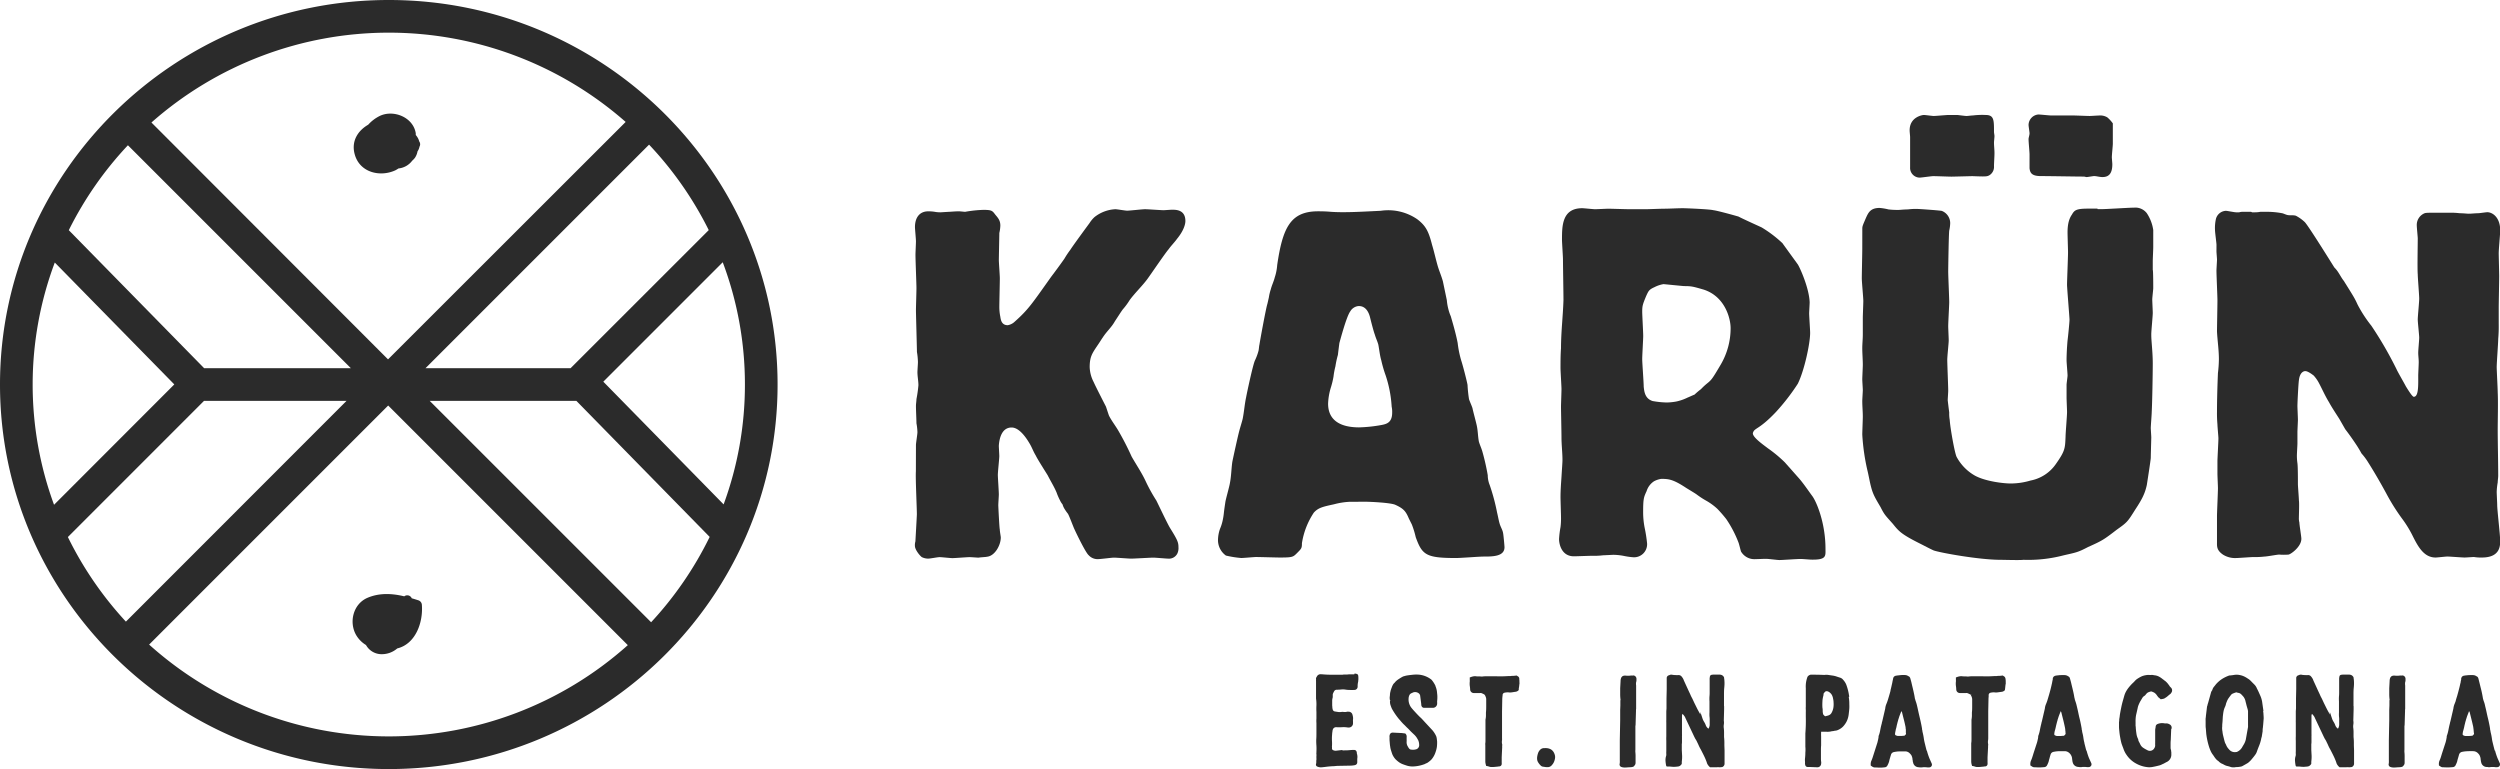 <svg xmlns="http://www.w3.org/2000/svg" viewBox="0 0 841.94 259"><defs><style>.cls-1{fill:#2b2b2b;}</style></defs><g id="Capa_2" data-name="Capa 2"><g id="Capa_1-2" data-name="Capa 1"><path class="cls-1" d="M523.06,253.07a2.4,2.4,0,0,0-1-.82,3.54,3.54,0,0,0-1.27-.3,2.8,2.8,0,0,0-.49,0H520a1.81,1.81,0,0,0-1.33.57,3,3,0,0,0-.7,1.15,7.22,7.22,0,0,0-.29,1.22,3.75,3.75,0,0,0,0,.95,2.34,2.34,0,0,0,.34.91,5.34,5.34,0,0,0,.79,1,1.38,1.38,0,0,0,.92.46h0l1,.15h.46a1.83,1.83,0,0,0,1.5-.75,3.78,3.78,0,0,0,.65-1,5.31,5.31,0,0,0,.33-1.08,2.75,2.75,0,0,0-.07-1.37,3.77,3.77,0,0,0-.58-1.17"/><path class="cls-1" d="M610.24,166.93c-1.32-1.8-3-4.29-4.47-5.94l-4.68-5.28a44.24,44.24,0,0,0-5.74-4.76c-1.49-1.16-5.38-3.83-5-5.19.56-1.78,2-.92,7.8-7.07a71.12,71.12,0,0,0,7.31-9.46c2.15-4.31,4.15-13.45,4.15-17.11,0-1-.33-5.63-.33-6.63,0-.51.17-3.16.17-3.66-.17-5-3.5-12.12-4-12.79-.34-.49-4.82-6.63-5.15-7.13a41.12,41.12,0,0,0-7-5.31c-.33-.17-6.63-3-7.8-3.66-1.66-.49-7.13-2-8.47-2.15-1.16-.33-9.13-.67-10.29-.67-1.82,0-4.64.17-6.47.17-1,0-5.15.17-6,.17h-5.49c-1.15,0-6.14-.17-7.13-.17-.67,0-3.82.17-4.48.17s-3.66-.34-4.32-.34c-6.81,0-6.81,6-6.81,10.62,0,1,.33,5.64.33,6.65,0,2.16.17,11.62.17,13.61-.17,5.49-.83,10.79-.83,16.28-.17,2.15-.17,4.64-.17,6.63,0,1.16.33,6.14.33,7.14s-.16,5-.16,5.82c0,1.82.16,8.63.16,10.45,0,2.49.33,5.15.33,7.64,0,.83-.16,2.82-.33,5.65-.16,2.32-.33,4.64-.33,6.8,0,1.17.17,5.82.17,6.81a22.86,22.86,0,0,1-.17,3.32,32,32,0,0,0-.49,4c0,1.65.82,5.81,5,5.81.83,0,5.15-.17,6-.17a25.32,25.32,0,0,0,3.83-.17c.32,0,3.32-.16,3.48-.16a20.07,20.07,0,0,1,3.32.33,24.72,24.72,0,0,0,3.48.5A4.4,4.4,0,0,0,554.7,183a49.2,49.2,0,0,0-.83-5.31,27.7,27.7,0,0,1-.5-5c0-4.65.17-5.14,1.17-7.3A6.17,6.17,0,0,1,557,162.1a7.36,7.36,0,0,1,2.49-.83c2.49,0,4,.17,8.3,3,.5.33,3.1,1.86,3.67,2.3a28,28,0,0,0,3.2,2.08,20,20,0,0,1,3.7,2.71,43.37,43.37,0,0,1,3,3.45,38.33,38.33,0,0,1,4.19,8.08c.31,1,.47,1.83.78,2.84a5.22,5.22,0,0,0,4.94,2.57c1.16,0,2.49-.11,3.65-.09.66,0,3.65.39,4.32.4,1,0,6.14-.38,7.31-.36.49,0,3,.22,3.48.22,5.15.1,4.76-1.23,4.75-3.64C614.79,176.06,611.7,168.78,610.24,166.93ZM575,129.06a21.82,21.82,0,0,0-2.16,2,24.3,24.3,0,0,0-2.16,1.83c-.83.33-1.49.66-2.33,1a16.31,16.31,0,0,1-3.81,1.33,19.83,19.83,0,0,1-3.16.33,29.73,29.73,0,0,1-4.82-.49c-2.65-.83-2.82-3.32-3-4.82,0-1.48-.5-8-.5-9.29s.33-6.65.33-7.81c0-1.33-.33-7-.33-8.14,0-2,.16-2.48,1.33-5.31.83-1.82,1-2.16,2.83-3a10.37,10.37,0,0,1,3-1c.18,0,6.65.66,7,.66,2.49,0,3,.17,6.47,1.16,7.31,2.33,9.14,9.8,9.14,13a24.22,24.22,0,0,1-3.33,12.28C576.78,127.4,576.45,127.9,575,129.06Z"/><path class="cls-1" d="M308.47,149.88c0-.67.5-3.65.5-4.32a19.13,19.13,0,0,0-.33-3c0-1.16-.17-4.32-.17-5.8,0-.84.17-1.67.17-2.34a45.84,45.84,0,0,0,.66-4.64c0-1.5-.33-3-.33-4.48,0-.5.17-2.82.17-3.33a24.12,24.12,0,0,0-.34-3.48c0-1.33-.33-12.62-.33-14.11,0-1,.17-6.14.17-7.3,0-1.5-.33-9.47-.33-11.3,0-.66.16-3.82.16-4.48,0-.83-.33-4.15-.33-4.82,0-3.15,1.5-5.31,4.48-5.31a13.31,13.31,0,0,1,2.16.16,10.16,10.16,0,0,0,2,.17l2.81-.17c.5,0,2-.16,3.32-.16.67,0,1.66.16,2.16.16a41.06,41.06,0,0,1,6.15-.65c2.82,0,3,.32,4,1.65,1,1.17,1.67,2,1.67,3.65a12.33,12.33,0,0,1-.34,2.49c0,.84-.16,8.14-.16,9.14,0,.83.33,5.14.33,6.14,0,1.33-.17,8.14-.17,9.63a16.6,16.6,0,0,0,.34,3.32c.16,1.16.5,2.82,2.48,2.82a4.45,4.45,0,0,0,2.33-1.16c4.65-4.15,5.81-6,12.28-15.11,1.51-2,3-4,4.49-6.14a30.4,30.4,0,0,1,2-3c.83-1.33,5.47-7.64,6.47-9a10.27,10.27,0,0,1,1.66-2,12.3,12.3,0,0,1,7-2.65c.66,0,3.32.49,4,.49.84,0,5.15-.49,6-.49,1,0,5.31.33,6.31.33.34,0,2.33-.16,2.82-.16,1.33,0,4.48,0,4.48,3.81,0,1-.49,3.16-2.82,6-.82,1.16-2,2.32-2.82,3.49-1.16,1.32-6,8.46-7.13,10-1.83,2.48-4.16,4.64-6,7.14a22.91,22.91,0,0,1-2.33,3.15c-.83,1.16-1,1.49-2.66,4-1,1.83-2.48,3.16-3.65,4.82-.83,1.16-1.5,2.32-2.32,3.48-1.66,2.5-2.5,3.66-2.5,7.14a11.67,11.67,0,0,0,1.34,5c.49,1.16,3.48,7,4.15,8.3.33,1,.65,2,1,3,.83,1.66,2,3.16,3,4.81a95.1,95.1,0,0,1,4.64,9c1.5,2.65,3.32,5.31,4.65,8.13a55.11,55.11,0,0,0,3.66,6.65c.67,1.32,3.82,8,4.64,9.29,2.49,4,2.82,4.81,2.82,6.47a4.27,4.27,0,0,1-.33,2,3.13,3.13,0,0,1-3.16,1.82c-.66,0-4.14-.33-5-.33-1,0-6.31.33-7.48.33-.82,0-4.81-.33-5.81-.33-.65,0-4.48.5-5.31.5a4,4,0,0,1-3.16-1.33c-1-.82-4.14-7.31-4.81-8.8-.33-.66-1.67-4.31-2.16-5.14a15.89,15.89,0,0,1-1.16-1.66,5.78,5.78,0,0,1-.66-1.5,6.16,6.16,0,0,1-.84-1.32,21,21,0,0,1-1.16-2.66c-.83-2-2-3.82-3-5.81-.5-.83-3.48-5.48-4-6.64-.83-1.33-1.32-2.83-2.15-4.16-1.66-2.82-3.81-5.31-6-5.31-3.31,0-4.15,3.66-4.31,6.15,0,.49.16,3,.16,3.49,0,.82-.49,5.31-.49,6.3s.33,5.48.33,6.64c0,.51-.18,3-.18,3.66,0,.16.34,7.46.51,8.12,0,.67.33,2.33.33,2.67,0,2.64-2,6.14-4.49,6.47-.66.16-2,.16-3,.33-.34,0-2.49-.17-3-.17-.84,0-5,.33-5.81.33-.67,0-3.65-.33-4.32-.33s-3.16.5-3.82.5a5,5,0,0,1-2.15-.5c-.67-.49-2.33-2.48-2.33-3.81a4.5,4.5,0,0,1,.17-1.5c0-.16.49-8.62.49-9.13,0-2.16-.49-12.12-.33-14.44Z"/><path class="cls-1" d="M454.42,169a24.76,24.76,0,0,0-5.15.83c-3.82.83-5.31,1.16-6.81,2.82a25.67,25.67,0,0,0-4,10.29c0,1.68-.16,1.83-1.66,3.33-1.32,1.32-1.48,1.49-5.8,1.49-1.17,0-6.65-.17-8-.17-.67,0-4.16.33-5,.33a34,34,0,0,1-5.14-.82,6.42,6.42,0,0,1-2.67-5,11.82,11.82,0,0,1,.68-4,15.1,15.1,0,0,0,.82-2.49,22.61,22.61,0,0,0,.51-3.16c.16-1.32.32-2.31.49-3.48.17-1,1.33-5.14,1.49-6.14.5-2.49.5-5,.84-7.3.33-1.66,1.82-8.47,2.31-10.3.34-1.33.84-2.82,1.17-4.15.5-2.49.66-5,1.17-7.3.16-1,2.31-11.14,3-12.46a18.31,18.31,0,0,0,1.16-3.15c.16-.67.16-1.5.33-2.16.16-1.17,2.16-12.12,2.65-13.62.17-.66.34-1.49.5-2.15a17.07,17.07,0,0,1,.67-2.83c.33-1.32,1-2.65,1.33-4a17.16,17.16,0,0,0,.82-4.15c1.84-12.62,4.48-18.1,13.79-18.1.66,0,2.32,0,4.14.16,4.49.34,10.13,0,16.94-.33a17.25,17.25,0,0,1,12.28,2.83c2.83,2.15,3.83,4,5,8.63.66,2.16,1.16,4.48,1.82,6.81.5,1.82,1.33,3.65,1.83,5.48l1.32,6.31a18.33,18.33,0,0,0,.51,3,14.51,14.51,0,0,0,.84,2.48c.32,1.17,1.65,5.48,2.31,9a35,35,0,0,0,1.17,5.8c.66,2,2,7.31,2.15,8.3a44.12,44.12,0,0,0,.5,4.81c.34,1,.83,2,1.16,3,.18,1,1.33,5.14,1.5,6.14.34,1.66.34,3.49.66,5.14.34,1.17.83,2.16,1.17,3.33a77.29,77.29,0,0,1,1.82,8,8.85,8.85,0,0,0,.66,3.31,67.91,67.91,0,0,1,2.49,9.3c.33,1.34.5,2.49.84,3.66s1,2.16,1.16,3.15c.16.67.49,4.49.49,4.81,0,3.16-4,3.16-7.13,3.16-1.33,0-7.65.49-9.13.49-10.14,0-11.46-1-13.63-7a30.16,30.16,0,0,0-1.32-4.31c-.34-.68-.67-1.33-1-2-1-2.33-1.66-3.32-4.65-4.65-1.67-.68-8.3-1-10.14-1ZM449.1,126.8a28,28,0,0,1-.83,3.49,21,21,0,0,0-1,5.64c0,5.65,4.15,8,10.46,8a49,49,0,0,0,7.63-.82c1.67-.33,3.49-.84,3.49-4.15a7.92,7.92,0,0,0-.17-2,40.73,40.73,0,0,0-2-10.46,41.74,41.74,0,0,1-1.5-5.15c-.5-1.67-.67-3.64-1-5.31-.33-1.17-.83-2.16-1.16-3.32-.5-1.33-1.33-4.66-1.66-6-1-3.65-3.16-3.65-3.82-3.65a3.61,3.61,0,0,0-2.82,1.82c-1.33,1.83-3.49,10.13-3.65,10.64-.17,1.32-.34,2.65-.5,4a30.84,30.84,0,0,0-.83,3.83A25.11,25.11,0,0,0,449.1,126.8Z"/><path class="cls-1" d="M746.46,82.47c0-.66-.5-4.15-.5-5a13.63,13.63,0,0,1,.33-3.81A3.63,3.63,0,0,1,749.62,71c.49,0,2.81.5,3.49.5h1a4.44,4.44,0,0,1,1.48-.17h2.51l.34.17h1a9.56,9.56,0,0,0,1.82-.17h2.16a28,28,0,0,1,5.31.51c.49.16.83.33,1.33.49,1,.34,2.17,0,3.16.34a13.25,13.25,0,0,1,3,2.15c1.49,1.66,9.12,14,9.95,15.28a9.88,9.88,0,0,1,1.33,1.66c.66,1,1.16,2,1.83,2.82,3.32,5.31,3.66,5.81,4.65,8a43.82,43.82,0,0,0,4.65,7.14,126.79,126.79,0,0,1,8.46,14.61c.34.83,2.66,4.81,3.16,5.81.83,1.33,2.16,3.49,2.66,3.49,1.66,0,1.49-4,1.49-7.14,0-.67.17-3.83.17-4.49,0-1.15-.17-2.15-.17-3.14s.33-4.33.33-5.16-.49-5.14-.49-6.14.49-5.81.49-7-.49-7-.49-8.14c-.17-1.83,0-10.13,0-12.12,0-.5-.33-3.65-.33-4.49a4.24,4.24,0,0,1,2.65-4c.49-.17,1.16-.17,4.48-.17h4.32a23.33,23.33,0,0,1,3,.17c1.17,0,2.49.16,3,.16,1.15,0,2.15-.16,3.32-.16.32,0,2.49-.34,3-.34,1.67,0,4.33,1.66,4.33,6.14,0,1.17-.5,6.31-.5,7.64,0,1,.16,6.64.16,7.81,0,1.49-.16,9-.16,10.62v5.48a48.65,48.65,0,0,1-.17,5c0,1.34-.51,8-.51,9.46,0,1.17.34,7.15.34,8.47.17,3.49,0,9.13,0,12.78,0,4.16.17,11,.17,15.29,0,.82-.17,1.65-.17,2.31a22.31,22.31,0,0,0-.34,3.16c0,.67.17,3.82.17,4.49,0,1.65,1,10.12,1,12,0,1.66,0,5.64-6.15,5.64a13.94,13.94,0,0,1-2.66-.17c-.5,0-2.66.17-3.14.17-.85,0-5-.33-5.82-.33-.67,0-3.33.33-4,.33-3.82,0-5.81-3.49-7.63-7.14a38,38,0,0,0-3.67-6,68.38,68.38,0,0,1-5.3-8.46c-3.15-5.82-5.81-10-6-10.3a20.86,20.86,0,0,0-2.33-3.15,40.14,40.14,0,0,0-2.14-3.5c-1-1.49-2.17-3.15-3.33-4.64l-2-3.49c-1.16-1.82-2.5-3.82-3.49-5.64-1.33-2.16-2.33-4.5-3.49-6.65a12.19,12.19,0,0,0-1.66-2.32c-.66-.5-2-1.49-2.82-1.49-.16,0-1.82,0-2.16,3.15-.17,1.16-.49,7.31-.49,8.64,0,.66.16,3.81.16,4.64,0,.5-.16,3.48-.16,4.15v3.82c0,.5-.18,3.33-.18,4a18.09,18.09,0,0,0,.18,2.65c.16,1.16.16,5.31.16,7,0,.67.33,4.65.33,5.49.17.81,0,4.81,0,5.81a5.45,5.45,0,0,0,.17,1.65c0,.83.66,4.65.66,5.48,0,2.66-3.49,5.16-4.31,5.31a19.49,19.49,0,0,1-3.15,0c-.68,0-4.16.67-5,.67a26.6,26.6,0,0,1-3.65.16c-.83,0-5,.33-5.81.33a7.58,7.58,0,0,1-4.49-1.16c-2.16-1.49-2-2.81-2-4.15s0-7.29,0-8.79c0-1.34.32-8,.32-9.47,0-.66-.17-4-.17-4.82v-4.15c0-1,.33-6.64.33-7.79,0-.5-.33-4-.33-4.66a42.94,42.94,0,0,1-.15-4.31c0-4.32.15-8.8.32-13a41.08,41.08,0,0,0,.32-4.64c0-3.17-.49-6.32-.64-9.31,0-1.49.15-8.8.15-10.46,0-1.5-.33-8.47-.33-10.13,0-.5.18-3.15.18-3.65s-.18-2.32-.18-2.82Z"/><path class="cls-1" d="M627.18,77c0-.83.18-1.16,1.17-3.49.83-1.82,1.5-3.48,4.65-3.48a18.48,18.48,0,0,1,3,.5,25.41,25.41,0,0,0,3.49.16c.49,0,1.66-.16,3-.16a22.07,22.07,0,0,1,3-.17c.83,0,7.8.5,8.47.67a4.42,4.42,0,0,1,2.82,4.15,12.61,12.61,0,0,1-.33,2.49c-.17,1.49-.34,12.45-.34,13.77,0,1.5.34,8.81.34,10.3,0,1.16-.34,6.81-.34,8.13,0,.68.17,4,.17,4.82s-.49,5.32-.49,6.48c0,1.49.32,8.8.32,10.46,0,.49-.16,2.65-.16,3.15,0,.16.33,2.82.5,4.14a12.32,12.32,0,0,0,.17,2.5c.16,2.66,1.66,11.13,2.32,12.45a15.88,15.88,0,0,0,6.15,6.3c3.65,2,9.79,2.66,12.11,2.66a23.78,23.78,0,0,0,6.65-1,13.4,13.4,0,0,0,8.46-5.48c3.16-4.47,3.16-5.31,3.32-9.29,0-1.17.5-7,.5-8.3,0-.67-.16-4.16-.16-4.82v-4.32c0-.49.33-2.66.33-3.15,0-.83-.33-4.31-.33-5.15,0-2,.16-4.82.33-6.64.16-1.16.66-6.14.66-7s-.83-10.64-.83-11.78c0-1.51.33-9.14.33-11,0-.83-.16-5.48-.16-6.64,0-3.15.66-4.82,1.48-6,.84-1.5,1.5-2,5.49-2h3c.16,0,.16.17.16.17h1.5c1.5,0,9.13-.5,10.79-.5A4.84,4.84,0,0,1,723,71.81a13.75,13.75,0,0,1,2.16,5.65v5.81c0,.66-.16,4-.16,4.65v3c.16,0,.16,5.64.16,6.13s-.33,3.17-.33,3.83.17,3.82.17,4.49c0,1-.5,6.14-.5,7.13,0,.83,0,1.17.15,3.16.18,2.32.35,4.48.35,6.8,0,3.16-.17,13.12-.35,16.28,0,.83-.32,4.65-.32,5.47,0,.33.17,2.67.17,3.16,0,.16-.17,6-.17,6.81,0,.66-1.33,9.13-1.33,9.13-.67,3.15-1.83,5.15-4,8.46-2.5,4-2.65,4.16-6.15,6.64-4.32,3.33-4.82,3.66-9.63,5.81-3.49,1.83-4,1.83-8.31,2.82a47,47,0,0,1-13.45,1.49c-1.15.18-6.63,0-7.8,0-7,0-19.92-2.31-22.41-3.14-1.49-.67-3-1.5-4.64-2.32-6.32-3.16-7.14-4.16-9.14-6.65-2.49-2.81-2.82-3-4.15-5.65-1.66-2.82-2.49-4.14-3.15-6.64-.5-1.82-.83-4-1.34-6a72,72,0,0,1-1.66-11.79c0-.83.18-5.14.18-6,0-1.83-.18-3.48-.18-5.31,0-.51.18-3.16.18-3.66s-.18-3-.18-3.64.18-4.16.18-4.83c0-1.82-.18-3.81-.18-5.64,0-1.5.18-3,.18-4.65V107c0-.82.17-4.81.17-5.64,0-1.16-.51-6.31-.51-7.64s.16-8.46.16-10Z"/><path class="cls-1" d="M671.69,51.67c0,1.16-.16,3.15-.16,4.32a3.3,3.3,0,0,1-1.5,3c-.83.5-1.33.5-5.81.33-.17,0-6.48.17-7,.17-.83,0-5.14-.17-6.14-.17-.66,0-4,.5-4.65.5a3.28,3.28,0,0,1-3.15-3.49V46.19c0-.5-.16-1.66-.16-2.31,0-4.49,4.31-5.16,4.8-5.16s2.83.34,3.33.34c.66,0,4.31-.34,5-.34h2.83c.32,0,2.65.34,3.15.34.66,0,1.49-.17,2.15-.17a25.59,25.59,0,0,1,4.32-.17c2.83,0,2.83,1.67,2.83,5.65,0,.49.16,1,.16,1.49s-.16,1.66-.16,2.15c0,1.17.16,2.33.16,3.49Z"/><path class="cls-1" d="M686.47,38.56c.67,0,3.66.33,4.32.33h7.48c.83,0,4.65.17,5.47.17.51,0,2.83-.17,3.49-.17a4.48,4.48,0,0,1,2.49.66,11.31,11.31,0,0,1,1.83,2v6.8c0,.83-.33,3.65-.33,4.64,0,.33.16,2,.16,2.33,0,3.48-1.49,4.31-3.32,4.31-1,0-2-.33-2.82-.33-.33,0-2.16.33-2.49.33s-.66-.16-1-.16c-2.47,0-11.44-.17-14.43-.17s-3.65-1-3.82-2.66V52c0-.84-.33-4.15-.33-5.15,0-.49.33-1.32.33-2,0-.33-.33-2.32-.33-2.81A3.6,3.6,0,0,1,686.47,38.56Z"/><path class="cls-1" d="M130.94,0C58.74,0,0,58.09,0,129.5S58.74,259,130.94,259s130.93-58.09,130.93-129.5S203.13,0,130.94,0ZM250.87,129.5a116.6,116.6,0,0,1-7.17,40.37l-40.52-41.33L243.4,88.32A116.65,116.65,0,0,1,250.87,129.5Zm-12.19-52L192.16,124H143.3l75.29-75.29A119,119,0,0,1,238.68,77.48Zm-28-36.41-80,79.94L51,41.26a120.78,120.78,0,0,1,159.71-.19ZM43.08,48.92,118.16,124H68.75L23.17,77.52A119,119,0,0,1,43.08,48.92ZM18.44,88.4,58.7,129.46,18.2,170a117.26,117.26,0,0,1,.24-81.56Zm4.42,92.46L68.71,135h48L42.4,209.35A119,119,0,0,1,22.86,180.86Zm27.36,36.22,80.51-80.51,80.7,80.7a120.8,120.8,0,0,1-161.21-.19Zm169.06-7.52L144.71,135h49.4L239,180.82A119.12,119.12,0,0,1,219.28,209.56Z"/><path class="cls-1" d="M119.47,52c1.69,6.13,8.57,7.74,13.73,5.33a11.81,11.81,0,0,0,1-.6,6.58,6.58,0,0,0,4.61-2.6,6.66,6.66,0,0,0,.94-1,5.68,5.68,0,0,0,.86-2.15,4,4,0,0,0,.66-1.57,1.64,1.64,0,0,0-.08-1.78,5.27,5.27,0,0,0-.38-1,6.48,6.48,0,0,0-.79-1.17c0-.19,0-.38,0-.57-.85-5.43-7.54-8.08-12.17-5.82A13,13,0,0,0,124,42C120.52,44,118.22,47.56,119.47,52Z"/><path class="cls-1" d="M142.08,203.76a1.71,1.71,0,0,0-1.21-1.6c-.72-.23-1.46-.46-2.2-.67l-.11-.21a1.64,1.64,0,0,0-2.41-.45c-4.12-1-8.38-1.2-12.35.48-4.89,2.08-6.37,8.28-3.82,12.63a9.56,9.56,0,0,0,3.28,3.29,6,6,0,0,0,5,3.08,7.93,7.93,0,0,0,5.52-1.93C140,216.86,142.52,209.58,142.08,203.76Z"/><path class="cls-1" d="M456.1,227.09l-.76,0c-.57,0-1.11,0-1.67.08l-.52,0a4.35,4.35,0,0,0-.5,0,2.84,2.84,0,0,0-.5.06h-1.39c-.23,0-.46,0-.71,0h0c-.58,0-1.14,0-1.66,0a32.3,32.3,0,0,1-3.3-.16h-.25a1.37,1.37,0,0,0-1.37.8.76.76,0,0,1-.13.2l-.05.09a.83.83,0,0,0-.08.54,3.08,3.08,0,0,1,0,.33,1.28,1.28,0,0,0,0,.41v2.68c0,.56,0,1.05,0,1.51s0,1.05,0,1.63a13.19,13.19,0,0,1,.13,2.28,21.11,21.11,0,0,0,0,2.25c0,.71,0,1.46,0,2.19a11,11,0,0,0,0,1.51c0,.5,0,1,0,1.48v2c0,.67,0,1.35-.06,2.06a19.63,19.63,0,0,0,.06,2.11,19.47,19.47,0,0,1,0,2,.62.62,0,0,1,0,.12,1.48,1.48,0,0,0,0,.26,1.54,1.54,0,0,0,0,.56,1.27,1.27,0,0,1,0,.46,8,8,0,0,0,0,.86,2.3,2.3,0,0,1-.05.74v.37c0,.09,0,.21,0,.3a2.37,2.37,0,0,1-.1.54.71.71,0,0,0,.43.81,3.22,3.22,0,0,0,1.12.26,6.76,6.76,0,0,0,.76-.05l.73-.08a29.51,29.51,0,0,1,3.23-.27,11.16,11.16,0,0,1,1.34-.1l3.84-.07a7.53,7.53,0,0,0,1.18-.09,2.3,2.3,0,0,0,.56-.11.93.93,0,0,0,.71-.93,1.77,1.77,0,0,0,0-.35l0-.15c0-.4,0-.79.06-1.18a3.77,3.77,0,0,0-.2-1.31l0-.16a1.28,1.28,0,0,0-.28-.78,1.11,1.11,0,0,0-.82-.23h-.12c-.66,0-1.33.1-2,.13l-.62,0-1,.05v-.17l-2.22.26a2.06,2.06,0,0,1-.88-.17.63.63,0,0,1-.43-.61,3.83,3.83,0,0,0,0-.47.71.71,0,0,1,0-.3,14.26,14.26,0,0,0,0-1.72,15.14,15.14,0,0,1,0-1.66l.08-1.09a4.05,4.05,0,0,0,.08-.55,1.89,1.89,0,0,1,.09-.45,1.16,1.16,0,0,1,1.2-.91,15.25,15.25,0,0,0,2,0,8.37,8.37,0,0,1,1.89.11h.21a1.41,1.41,0,0,0,1.53-1.49v-.59a3.27,3.27,0,0,1,0-.59,3.11,3.11,0,0,0,0-.85,6.26,6.26,0,0,0-.18-.8,1.31,1.31,0,0,0-1.29-1,1.85,1.85,0,0,0-.52,0,2.4,2.4,0,0,1-.5.09h-.58a2.9,2.9,0,0,0-.93,0,4,4,0,0,1-1,0l-1.07-.17a.87.87,0,0,1-.78-.75,2.62,2.62,0,0,1-.11-.8,4.56,4.56,0,0,1-.05-.62v-1.48a3,3,0,0,1,.08-.69l.11-.48c0-.19,0-.36,0-.59a1.44,1.44,0,0,1,.12-.72,8.37,8.37,0,0,1,.41-.79,1,1,0,0,1,.83-.41,12.55,12.55,0,0,0,1.41-.07,6.39,6.39,0,0,1,1.31,0,9.65,9.65,0,0,0,1.69.15h0a12.71,12.71,0,0,0,1.38,0,1.12,1.12,0,0,0,1.23-1.19,6.15,6.15,0,0,1,.18-1.61l.07-.8c0-.13,0-.25,0-.37,0-.8-.07-1.17-.31-1.31a1.9,1.9,0,0,0-1-.23"/><path class="cls-1" d="M483.44,231a9.36,9.36,0,0,0-1.21-1.93,1.64,1.64,0,0,0-.41-.37,8,8,0,0,0-4.36-1.52,12.13,12.13,0,0,0-1.9.08q-.9.09-1.83.24a6.49,6.49,0,0,0-.7.18,2.71,2.71,0,0,0-.81.3c-.4.23-.8.47-1.15.71a6.27,6.27,0,0,0-1.13.91c-.1.13-.21.26-.31.37a2.8,2.8,0,0,0-.42.46,5.77,5.77,0,0,0-.52,1.14c-.15.36-.27.75-.39,1.12l0,.12a1.11,1.11,0,0,0-.09.36l-.05.16c0,.11,0,.21-.05.31v.1h0q0,.47-.09,1a3.9,3.9,0,0,0,.11,1.21l.38-.11-.39.22a3.6,3.6,0,0,0,.17,1.4,12.63,12.63,0,0,0,.48,1.24,23.94,23.94,0,0,0,2.22,3.29l.91,1.05c.31.35.63.71.95,1s.68.69,1,1a11.94,11.94,0,0,1,1,1c.25.27.52.53.81.8l.79.75a7.18,7.18,0,0,1,.6.73c.19.31.4.65.58,1a3.89,3.89,0,0,1,.31,1.48,1.44,1.44,0,0,1-1.19,1.59,3.51,3.51,0,0,1-1.42.07,1,1,0,0,1-.66-.25,3,3,0,0,1-.49-.71,2.73,2.73,0,0,1-.46-1.74,5.09,5.09,0,0,0,0-.71c0-.2,0-.42,0-.65a2.72,2.72,0,0,0,0-.58,1.32,1.32,0,0,0-.36-.69l-.09-.11-1.19-.15-2.73-.13a1.31,1.31,0,0,0-1,.2,1.4,1.4,0,0,0-.39.85,1,1,0,0,0,0,.41c0,.06,0,.14,0,.2a3.91,3.91,0,0,0,0,.45,2.6,2.6,0,0,0,0,.26c0,.06,0,.12,0,.15l.09,1.07a9.12,9.12,0,0,0,.13,1.08,6.55,6.55,0,0,0,.31,1.37c.13.41.26.83.42,1.27a6.12,6.12,0,0,0,1.05,1.63,9.46,9.46,0,0,0,1.06.92,5.64,5.64,0,0,0,1.28.72c.63.25,1.2.43,1.69.58a6.66,6.66,0,0,0,1.8.23,11.92,11.92,0,0,0,3.27-.55l.42-.14a1.46,1.46,0,0,0,.5-.22c.21-.08.41-.18.6-.26a2.68,2.68,0,0,0,.57-.38,6.41,6.41,0,0,0,.94-.81,7.15,7.15,0,0,0,1.39-2.53,8.77,8.77,0,0,0,.44-1.8,12.74,12.74,0,0,0,.06-1.78l-.09-.77a3.93,3.93,0,0,0-.2-.92,8.58,8.58,0,0,0-1.25-2l-4-4.31h-.06c-.5-.5-1-1-1.45-1.49s-1-1.07-1.47-1.64a4.55,4.55,0,0,1-1.08-3.31,3,3,0,0,1,.29-1.15,1.38,1.38,0,0,1,.78-.66.51.51,0,0,0,.26-.13,2,2,0,0,1,2.05.18,1.31,1.31,0,0,1,.54,1l.35,2.7a1.19,1.19,0,0,0,0,.28,1.79,1.79,0,0,0,.09.32.92.92,0,0,0,.93.62c.47,0,.93,0,1.37,0l1.34,0h.12A1.44,1.44,0,0,0,484,237v-.5a2.42,2.42,0,0,1,0-.45,11.12,11.12,0,0,0,.07-1.44c0-.43-.06-.87-.11-1.4a7,7,0,0,0-.56-2.21"/><path class="cls-1" d="M511.68,228.55a1.08,1.08,0,0,0-.37-.7l-.53-.34-.15,0c-.31.05-.62.08-.93.1s-.67,0-1,.07l-.63,0-1.16.06c-1.05.05-2.12.06-3.19,0l-3,0a12,12,0,0,0-1.55.1h-.36a2.82,2.82,0,0,1-.38-.05h-.76c-.25,0-.5,0-.79-.07h-.14a4.45,4.45,0,0,0-1.49.34l-.27.08v.29c0,.24,0,.44,0,.64a2.28,2.28,0,0,1,0,.48,6.46,6.46,0,0,0,0,1.39c.06.41.11.82.13,1.19a1.22,1.22,0,0,0,1.27,1.27h2.05a1.19,1.19,0,0,1,.72.12c.27.12.53.25.73.36l.08.08.06.08.11.14a5.17,5.17,0,0,1,.26.62,2.15,2.15,0,0,1,.13.6v2.27c0,.74,0,1.5-.09,2.27,0,.39,0,.78,0,1.21a7.28,7.28,0,0,1-.16,1.23v5c0,.49,0,1,0,1.41l0,.61c0,.28,0,.56-.05.87s0,.55,0,.84,0,.56,0,.81v1.39c0,.53,0,1,0,1.57s0,1.08,0,1.62a4.6,4.6,0,0,0,.24,1.25l.06.23.23,0a6.7,6.7,0,0,1,.74.19,2,2,0,0,0,.75.14c.47,0,1,0,1.41-.07a9.11,9.11,0,0,0,1.16-.13.86.86,0,0,0,.93-.77,5.15,5.15,0,0,0,0-.56,3.1,3.1,0,0,1,0-.42V255l.16-3.42a2.23,2.23,0,0,1,0-.47,1.17,1.17,0,0,0-.05-.63,3.38,3.38,0,0,1,0-1.2,4.93,4.93,0,0,0,0-.65v-2.35c0-.59,0-1.17,0-1.77,0-.39,0-.78,0-1.22s0-.82,0-1.23,0-.78,0-1.23,0-.89,0-1.28l.08-4.24a4.34,4.34,0,0,1,.06-.62c0-.14,0-.29.05-.44l0-.2a.82.82,0,0,1,.69-.77,5.53,5.53,0,0,1,1.16-.12,4,4,0,0,0,1.29,0l1.08-.17a1.67,1.67,0,0,0,1.12-.5l.1-.1,0-.26c0-.32.08-.62.12-.91s.07-.65.1-.89a1,1,0,0,0,0-.56,5.62,5.62,0,0,0,0-.58,3.62,3.62,0,0,0-.08-.63"/><path class="cls-1" d="M615.32,241.1h0a.62.62,0,0,0-.32.05.48.48,0,0,1-.45,0,4.24,4.24,0,0,1-.43-.42.6.6,0,0,1-.16-.33,4.39,4.39,0,0,1-.12-1.07,4.54,4.54,0,0,0-.09-1,15.36,15.36,0,0,1,0-2c0-.66.13-1.21.21-1.67a1.25,1.25,0,0,0,.08-.31,1.22,1.22,0,0,0,.08-.47.85.85,0,0,1,.15-.5c.18-.19.36-.38.55-.56l.1,0,.16-.05a1.56,1.56,0,0,1,.83.24,2.94,2.94,0,0,1,1,1,4.09,4.09,0,0,1,.45,1.41,5.35,5.35,0,0,1,.14,1.12,7.81,7.81,0,0,1-.06,1.77,5.12,5.12,0,0,1-.56,1.65,1.88,1.88,0,0,1-.61.73,2.6,2.6,0,0,1-.92.36m1.32,3.23h0v0h0Zm6.1-9.63c0-.23-.06-.47-.1-.69a17.26,17.26,0,0,0-.94-3.51,5.83,5.83,0,0,0-1-1.51,2.07,2.07,0,0,0-1-.71c-.45-.14-.9-.28-1.34-.44a8,8,0,0,0-1.45-.31l-1.22-.18a4.57,4.57,0,0,0-1.28,0h-.11c-1.35-.06-2.78-.08-4.22-.09h-.29a1.89,1.89,0,0,0-.72.32,1.2,1.2,0,0,0-.49.72,9.23,9.23,0,0,0-.46,3.5v6.28a5.85,5.85,0,0,0,0,.93,8.48,8.48,0,0,1,0,.86c0,.21,0,.42,0,.7s0,.56,0,.82a53.32,53.32,0,0,1-.15,5.7c0,.22,0,.43,0,.63v.65c0,.52,0,1,0,1.56s0,1.05,0,1.57a10.9,10.9,0,0,1,0,2c0,.71-.05,1.37-.12,2a5,5,0,0,0,0,.95,8.33,8.33,0,0,1,0,.88l.09.38a.81.81,0,0,0,.82.64l.35,0,.21,0,2.58.1a1.25,1.25,0,0,0,1.38-1.15,2.15,2.15,0,0,0,0-.8,7.22,7.22,0,0,1-.06-.88c0-.28,0-.59,0-.93,0-.6,0-1.2,0-1.83s0-1.14.06-1.73l0-.11c0-.31,0-.59,0-.87s0-.63,0-.94,0-.82,0-1.21a9.24,9.24,0,0,1,0-1.16,2.58,2.58,0,0,1,0-.35v0l.08,0h1l.57,0,.21,0a5.88,5.88,0,0,0,1.47-.11c.31-.11.65-.08,1-.17a2.67,2.67,0,0,1,.53-.09,2.32,2.32,0,0,0,.69-.18,5.25,5.25,0,0,0,1.83-1.2,7.31,7.31,0,0,0,1.25-1.8,7.23,7.23,0,0,0,.65-2.26c.08-.67.16-1.33.21-2s0-1.22,0-1.94a11.27,11.27,0,0,0-.1-1.36l-.09-.63"/><path class="cls-1" d="M641.51,247.78l-.13,0c-.36,0-.72.06-1.09.07s-.7,0-1.07,0h0a1.35,1.35,0,0,1-.61-.16.49.49,0,0,1-.4-.61,5.54,5.54,0,0,1,.19-1l0-.18c.08-.29.16-.57.24-.88s.13-.68.22-1l.25-1a1.84,1.84,0,0,0,.13-.45,1.57,1.57,0,0,1,.09-.31l.34-1.07.62-1.58c0-.06,0-.09,0-.1a.3.3,0,0,1,.1.07,1.4,1.4,0,0,1,.19.39c.17.71.35,1.41.52,2.1l.1.38c.21.81.39,1.65.56,2.47l0,.17c0,.22.07.42.09.64l0,.19c0,.19,0,.4,0,.58v.22l0,.12a.54.54,0,0,1,0,.45,2.59,2.59,0,0,1-.5.49m7.49,5c-.2-.76-.41-1.62-.65-2.61a14.23,14.23,0,0,1-.31-1.63c-.09-.6-.21-1.18-.34-1.74a3.86,3.86,0,0,1-.12-.57c0-.19-.08-.39-.13-.67l0-.22c-.09-.51-.18-1-.29-1.53s-.25-1.18-.39-1.77-.33-1.39-.49-2.1-.3-1.42-.47-2.12a12.52,12.52,0,0,0-.53-1.81l-.08-.27c0-.12-.07-.24-.1-.32a3.79,3.79,0,0,1-.12-.62l-.13-.72c-.15-.74-.31-1.46-.48-2.18s-.35-1.42-.51-2.17l-.36-1.3-.09-.22-.14-.22-.11-.11-.53-.3a2,2,0,0,0-.74-.23,11.08,11.08,0,0,0-1.52,0l-1.45.16-.17.05a.68.68,0,0,0-.42.13.77.77,0,0,0-.47.43.88.88,0,0,0-.14.38,1.21,1.21,0,0,1-.05.23c0,.15-.07.32-.1.47s0,.21-.08.35a4.5,4.5,0,0,1-.15.79c-.15.66-.3,1.37-.5,2.1l0,.2c-.14.5-.27,1-.43,1.53s-.28.94-.42,1.41l-.1.31c-.14.43-.3.86-.47,1.26a5,5,0,0,0-.36,1.48l-1,4.29a5.77,5.77,0,0,0-.17.66c0,.11,0,.22-.08.34l-.07.29c-.16.63-.28,1.24-.38,1.76a9.81,9.81,0,0,1-.42,1.61,1.1,1.1,0,0,0-.13.51.54.54,0,0,1,0,.19l-.07.34c0,.19-.06.38-.11.59s-.13.58-.2.86l-1.6,5a12.26,12.26,0,0,1-.49,1.27,3.06,3.06,0,0,0-.16,1.31v.19l.4.26.25.16a1.4,1.4,0,0,0,.67.2c.53,0,1.07.05,1.62.05s1.13,0,1.64-.09a1.11,1.11,0,0,0,1-.55c.11-.22.23-.44.33-.67a5.14,5.14,0,0,0,.28-.77,9.13,9.13,0,0,1,.27-1.06c.1-.34.2-.7.33-1.09a1.27,1.27,0,0,1,1-1,10.21,10.21,0,0,1,2-.23c.64,0,1.37,0,2,0a2.19,2.19,0,0,1,1.08.42,4.27,4.27,0,0,1,.82.89,4.07,4.07,0,0,1,.36,1.12l0,.23a2.5,2.5,0,0,1,.1.54c0,.14.06.36.13.59a1.91,1.91,0,0,0,1.73,1.54l.57.06a5.39,5.39,0,0,0,.68,0,3.47,3.47,0,0,1,.64-.06c.36,0,.76,0,1.1.06a3.72,3.72,0,0,0,.67,0,.93.93,0,0,0,.88-1.27l-.81-1.82a21.92,21.92,0,0,1-.82-2.51"/><path class="cls-1" d="M675.4,228.55a1.2,1.2,0,0,0-.38-.7l-.53-.34-.16,0c-.31.05-.61.08-.91.1s-.71,0-1,.07l-.65,0-1.14.06c-1,.05-2.09.06-3.19,0l-3,0a12,12,0,0,0-1.55.1h-.36a1.94,1.94,0,0,1-.37-.05h-.78a7.58,7.58,0,0,1-.77-.07h-.14a4.6,4.6,0,0,0-1.51.34l-.26.08v.29c0,.24,0,.44,0,.64a1.8,1.8,0,0,1,0,.48,5.87,5.87,0,0,0,0,1.39,11.41,11.41,0,0,1,.12,1.19,1.22,1.22,0,0,0,1.27,1.27h2a1.3,1.3,0,0,1,.73.13,7.21,7.21,0,0,1,.74.36l.11.12.29-.26-.24.35.06.08a3.89,3.89,0,0,1,.27.62,3.15,3.15,0,0,1,.13.6v2.27c0,.88,0,1.59-.09,2.27,0,.39,0,.78,0,1.21a8.69,8.69,0,0,1-.14,1.23v5c0,.38,0,.76,0,1.12l0,.47c0,.41,0,.84-.09,1.3,0,.28,0,.55,0,.84s0,.56,0,.81v1.39c0,.53,0,1,0,1.57s0,1.08,0,1.62a4.24,4.24,0,0,0,.24,1.26l.06.22.23,0a6.38,6.38,0,0,1,.72.19,2.11,2.11,0,0,0,.77.14c.47,0,1,0,1.4-.07a8.54,8.54,0,0,0,1.15-.13.85.85,0,0,0,.93-.77,3.46,3.46,0,0,0,0-.56,3.1,3.1,0,0,1,0-.42V255l.18-3.42a3.71,3.71,0,0,1,0-.47,1.32,1.32,0,0,0,0-.63,3.36,3.36,0,0,1,0-1.2,5,5,0,0,0,.05-.65v-2.35q0-.89,0-1.77c0-.39,0-.78,0-1.22s0-.82,0-1.23,0-.81,0-1.23,0-.89,0-1.28l.09-4.24a4,4,0,0,1,.05-.62c0-.11,0-.23,0-.34l0-.3a.81.81,0,0,1,.68-.77,5.47,5.47,0,0,1,1.16-.12,3.86,3.86,0,0,0,1.27,0L674,233a1.69,1.69,0,0,0,1.12-.5l.09-.09,0-.12c.06-.37.1-.72.13-1.05s.07-.65.13-.93a1.59,1.59,0,0,0,0-.53,3.57,3.57,0,0,0,0-.58,5.26,5.26,0,0,0-.07-.63"/><path class="cls-1" d="M695,247.8c-.38,0-.73.06-1.1.07s-.71,0-1.07,0h0a1.32,1.32,0,0,1-.6-.16c-.33-.1-.43-.26-.39-.62a6.18,6.18,0,0,1,.18-1c.11-.35.2-.7.28-1.06s.15-.69.23-1l.25-1a3.45,3.45,0,0,0,.14-.45.78.78,0,0,1,.08-.31l.34-1.07.61-1.57c0-.07,0-.1,0-.11a.3.3,0,0,1,.09.07,1.37,1.37,0,0,1,.19.39c.17.71.35,1.41.52,2.1l.1.38c.2.81.39,1.65.56,2.48a5.27,5.27,0,0,1,.12.81c0,.24.06.51.08.76v.22l0,.12a.45.45,0,0,1-.05.46,2.18,2.18,0,0,1-.48.48Zm7.62,5c-.2-.74-.4-1.57-.64-2.51v-.1a14.52,14.52,0,0,1-.33-1.62,12.31,12.31,0,0,0-.34-1.75,3.82,3.82,0,0,1-.11-.57c0-.19-.08-.39-.14-.67l0-.22c-.09-.51-.18-1-.29-1.53s-.24-1.19-.39-1.76-.33-1.4-.48-2.12-.31-1.41-.48-2.11a12.77,12.77,0,0,0-.52-1.79l-.19-.63c0-.19-.09-.39-.13-.6l-.12-.72c-.14-.73-.31-1.46-.48-2.18s-.35-1.42-.52-2.17l-.36-1.3-.06-.17a.87.87,0,0,0-.17-.27l-.11-.11-.5-.3a2.22,2.22,0,0,0-.75-.23,11.23,11.23,0,0,0-1.53,0l-.27,0-1.18.13-.18.05a.65.65,0,0,0-.41.13.82.82,0,0,0-.46.42.76.76,0,0,0-.15.39,1.21,1.21,0,0,1,0,.23c0,.15-.07.32-.1.47s0,.21-.08.35a4.88,4.88,0,0,1-.13.73c-.15.68-.32,1.4-.52,2.16-.15.57-.31,1.14-.48,1.73-.1.32-.19.63-.28.94l-.27.9c-.13.38-.28.78-.43,1.14a4.74,4.74,0,0,0-.38,1.48l-1,4.29a5.77,5.77,0,0,0-.17.66q-.06.3-.15.63c-.14.6-.26,1.18-.37,1.76a10.87,10.87,0,0,1-.44,1.63,1.22,1.22,0,0,0-.12.49.54.54,0,0,1,0,.19l-.06.34c0,.19-.07.38-.12.59a8.29,8.29,0,0,1-.21.86l-1.18,3.63c-.13.44-.26.86-.41,1.32a12.1,12.1,0,0,1-.48,1.25,3,3,0,0,0-.17,1.33v.19l.4.26.25.16a1.41,1.41,0,0,0,.68.2c.52,0,1.06.05,1.61.05s1.17-.05,1.64-.09a1.17,1.17,0,0,0,1-.55c.11-.22.23-.44.32-.67a4.57,4.57,0,0,0,.28-.76,8.83,8.83,0,0,1,.29-1.07,10.48,10.48,0,0,1,.31-1.1,1.27,1.27,0,0,1,1-1,10.39,10.39,0,0,1,2-.23c.65,0,1.36,0,2,0a2.34,2.34,0,0,1,1.09.42,2.89,2.89,0,0,1,1.18,2l0,.12h0l0,.1a2.77,2.77,0,0,1,.09.53c0,.14.06.36.12.6a2,2,0,0,0,1.8,1.53l.51.06a5.31,5.31,0,0,0,.68,0,3.47,3.47,0,0,1,.64-.06c.38,0,.73,0,1.1.06a3.7,3.7,0,0,0,.67,0,.95.95,0,0,0,.88-1.27l-.82-1.82a21.38,21.38,0,0,1-.8-2.51"/><path class="cls-1" d="M717.38,239.91h0m3.14-9.94,0,0,.07-.06V230l0,0m-.68,8.49a5.15,5.15,0,0,1,.34-1.14,10.56,10.56,0,0,1,.53-1.12c.23-.38.46-.76.67-1.13a2.18,2.18,0,0,1,.71-.74,1.15,1.15,0,0,0,.46-.44l.29-.34a1.88,1.88,0,0,1,.66-.46,4.78,4.78,0,0,1,.75-.24.88.88,0,0,1,.3,0c.28.11.55.22.79.34a2.23,2.23,0,0,1,.61.49,2.18,2.18,0,0,1,.35.43c.11.16.24.34.42.57s.25.24.37.34a2.05,2.05,0,0,1,.23.2l.3.25.55-.1a1.57,1.57,0,0,0,.44-.1.62.62,0,0,0,.37-.18,4.93,4.93,0,0,0,1-.7c.27-.23.54-.47.89-.72a2,2,0,0,0,.23-.29.44.44,0,0,1,.09-.13l.06-.09a1.32,1.32,0,0,0-.26-1.69,1.71,1.71,0,0,1-.37-.41,4,4,0,0,0-.4-.56,5.2,5.2,0,0,0-.52-.64,5.46,5.46,0,0,0-.68-.62c-.11-.06-.2-.14-.26-.17a1.44,1.44,0,0,0-.4-.31,7.52,7.52,0,0,0-1.22-.86,4,4,0,0,0-1.52-.5,3.79,3.79,0,0,1-.45-.07,2.24,2.24,0,0,0-.58-.06h-.06a5.21,5.21,0,0,1-.9,0,4.4,4.4,0,0,0-1,.08,5.61,5.61,0,0,0-1.67.51,12.45,12.45,0,0,0-1.44.86,5.68,5.68,0,0,0-.67.63,4.66,4.66,0,0,1-.54.55,15.44,15.44,0,0,0-1.48,1.61,9.49,9.49,0,0,0-.89,1.32,6.88,6.88,0,0,0-.61,1.48l-.4,1.42c-.26.88-.47,1.74-.65,2.66q-.15.72-.27,1.38c-.08.45-.17.94-.21,1.37s-.11.66-.15,1,0,.62-.09,1c0,.51,0,1,0,1.55s.06,1.05.11,1.57c.07.71.16,1.38.28,2a21.79,21.79,0,0,0,.48,2.19c.17.47.34.93.51,1.37l.2.55a7.75,7.75,0,0,0,1,1.88,9,9,0,0,0,3.27,2.91,10,10,0,0,0,4.1,1.2h.27a5.55,5.55,0,0,0,1.34-.15c.35-.06.71-.14,1.08-.23s.7-.16,1.06-.26a4.46,4.46,0,0,0,.67-.27c.18-.09.37-.18.64-.29l.93-.51a2.71,2.71,0,0,0,1.68-2.67v-.49c0-.18,0-.35-.07-.53l0-.28A4.89,4.89,0,0,1,731,252c0-.45,0-.9,0-1.37s0-.89.06-1.37l.12-3.07a1.88,1.88,0,0,0,0-.43.34.34,0,0,1,.07-.19,1.22,1.22,0,0,0-.6-1.63,2.23,2.23,0,0,0-.87-.31,3.21,3.21,0,0,0-.51,0,.72.72,0,0,1-.22,0,4.06,4.06,0,0,0-2.43.2,1,1,0,0,0-.64.8,4.47,4.47,0,0,1-.1.68,4,4,0,0,0-.07.74c0,.42,0,.83,0,1.25s0,.75,0,1.07,0,.48,0,.71a5.43,5.43,0,0,1,0,.56c0,.24,0,.44,0,.65a4.61,4.61,0,0,0,0,.65,1.66,1.66,0,0,1-.27,1,1.7,1.7,0,0,1-2.43.66,10.53,10.53,0,0,1-1.37-.79,2.86,2.86,0,0,1-.89-1,9,9,0,0,0-.46-.93,2.1,2.1,0,0,1-.29-.8l0-.12a5.52,5.52,0,0,1-.59-1.8c-.1-.64-.17-1.31-.23-2,0-.23,0-.44-.07-.67l0-.3c0-.31,0-.63,0-1a11.62,11.62,0,0,1,.16-2.33Z"/><path class="cls-1" d="M748.39,244.53l0-.13c0-.52.08-1,.11-1.5l.09-1.54c.07-.57.12-1.15.23-1.72a6.28,6.28,0,0,1,.51-1.59,4.17,4.17,0,0,0,.3-.87,3.28,3.28,0,0,1,.25-.75,5.57,5.57,0,0,1,.63-1.27c.31-.44.59-.81.88-1.16a1.19,1.19,0,0,1,.45-.37c.22-.1.45-.19.69-.28l.3-.11a1.27,1.27,0,0,0,.33-.09,2.82,2.82,0,0,0,.61.18,1.75,1.75,0,0,1,1,.48,12,12,0,0,1,.84.92,4,4,0,0,1,.56,1.18c.07.28.13.56.21.84l.14.56c.11.47.26.94.4,1.42a4.73,4.73,0,0,1,.16.76c0,.27,0,.54,0,.83,0,1.33,0,2.65,0,4h0a4.24,4.24,0,0,1,0,.53l-.74,4.17a5.88,5.88,0,0,1-.6,1.55l-.54.9a3.68,3.68,0,0,1-1.74,1.7l-.16.08h-.15a2.46,2.46,0,0,1-2.5-.92,4.42,4.42,0,0,1-.88-1.29,2.93,2.93,0,0,0-.28-.59,2.3,2.3,0,0,1-.25-.63c-.07-.2-.12-.41-.2-.72l-.4-1.62-.13-.72c0-.29-.08-.57-.11-.88a4.79,4.79,0,0,1,0-1.31m13.87-5.15-.45-3.16a8.42,8.42,0,0,0-.62-2l-.55-1.24c-.19-.4-.39-.81-.59-1.19a3.69,3.69,0,0,0-.86-1.31l-.84-.84a8,8,0,0,0-.93-.88l-.85-.55a8.73,8.73,0,0,0-.87-.47,6.3,6.3,0,0,0-1.51-.46,5,5,0,0,0-1.64-.05l-.76.12a2,2,0,0,0-.44.06l-.13,0a1.9,1.9,0,0,0-.8.16,11.56,11.56,0,0,0-2.48,1.31,10.11,10.11,0,0,0-1.74,1.61l-.24.32c-.13.15-.25.32-.4.48a3.1,3.1,0,0,0-.51,1s0,.11-.08.17l-.11.17a1.7,1.7,0,0,0-.25.54l-1,3.59c-.05.12-.07.22-.11.33l-.07.25c0,.16-.08.32-.16.56l-.39,3.21c0,.28-.05.54-.09.8a7.86,7.86,0,0,0,0,.83c0,.4,0,.82,0,1.26s0,.85.07,1.27L743,247a23.7,23.7,0,0,0,1.07,4.86c.15.39.32.85.55,1.32a6.39,6.39,0,0,0,.81,1.23.51.51,0,0,0,.16.26,7.63,7.63,0,0,0,.68.93,3.37,3.37,0,0,0,.82.71l.36.35.55.4a7.92,7.92,0,0,1,1,.48,4.08,4.08,0,0,0,1.23.46c.35.09.7.18,1,.3a2.65,2.65,0,0,0,.85.12,3.25,3.25,0,0,0,.44,0,4.85,4.85,0,0,1,.92-.09,7.4,7.4,0,0,0,1-.12,2.06,2.06,0,0,0,.94-.32l.94-.53.5-.29a2.67,2.67,0,0,0,.59-.44,7.29,7.29,0,0,0,1-1.05c.3-.35.59-.72.89-1.11.16-.21.3-.42.44-.63a4.24,4.24,0,0,0,.33-.73c.24-.71.51-1.38.78-2.06a12.08,12.08,0,0,0,.54-1.67h0v0a4.88,4.88,0,0,0,.12-.55,2.84,2.84,0,0,1,.18-.64l.31-1.92c0-.35,0-.71.06-1.06s.06-.66.11-1l.18-2.24q0-.63-.06-1.26c0-.43-.06-.83-.12-1.25"/><path class="cls-1" d="M792.6,237.79c0-.35,0-.73,0-1.1,0-.82,0-1.61,0-2.42s0-1.6.06-2.38c.06-.52.09-1,.11-1.48a12.08,12.08,0,0,0-.06-1.53l-.09-.66,0-.1a1.62,1.62,0,0,0-.68-.73,1.81,1.81,0,0,0-.67-.19c-.21,0-.43,0-.64,0h-.71c-.28,0-.52,0-.73,0l-.17,0h-.11a2.22,2.22,0,0,0-.44.06.68.68,0,0,0-.62.66,3.89,3.89,0,0,0-.08.51,5.62,5.62,0,0,0,0,.58V231c0,.62,0,1.25,0,2,0,.51,0,1-.06,1.52a13,13,0,0,0,0,1.68c0,.39,0,.8,0,1.23v1.31c0,.41,0,.81,0,1.21a11.23,11.23,0,0,0,0,1.29,7.89,7.89,0,0,1,.07,1.39c0,.49,0,1,0,1.48a2.76,2.76,0,0,1-.3,1.11.43.43,0,0,1-.12.16s-.06,0-.16-.1a2.45,2.45,0,0,1-.7-.94,5.81,5.81,0,0,0-.59-1.23,5.21,5.21,0,0,1-.5-1l-.77-2.32v.83l-.83-1.5c-.34-.65-.66-1.33-1-2s-.63-1.38-1-2.1a8.27,8.27,0,0,1-.49-1c-.15-.35-.32-.7-.5-1.07l-1.72-3.75a3.72,3.72,0,0,0-.73-1.3,1.27,1.27,0,0,0-1.19-.54l-.63,0a10.09,10.09,0,0,1-1.26-.09,1.4,1.4,0,0,0-.86,0,3.65,3.65,0,0,1-.53.2,1,1,0,0,0-.59.8v3.19c0,.18,0,.37,0,.58l-.07,3.16c0,.43,0,.83,0,1.2s0,.76,0,1.17,0,.6,0,1l-.07,1v2.87a8.93,8.93,0,0,0,0,.92c0,.27,0,.54,0,.83V246c0,.36,0,.7,0,1s0,.71,0,1a14.73,14.73,0,0,0,0,1.48V250c0,.32,0,.64,0,1s0,.67,0,1,0,.68,0,1a6.38,6.38,0,0,0,0,1,1.92,1.92,0,0,1-.11.76,4.38,4.38,0,0,0-.15,1.57,11.62,11.62,0,0,0,.2,1.48l.12.28.27.06a2.23,2.23,0,0,0,.36,0,2.56,2.56,0,0,1,.37,0c.24,0,.51.05.75.06a5.88,5.88,0,0,0,1.46,0,6.88,6.88,0,0,0,.7-.07,1.49,1.49,0,0,0,1-.57.69.69,0,0,0,.25-.62,1.49,1.49,0,0,1,0-.28v-.21a11.71,11.71,0,0,0,.1-2l-.1-1.88c0-.31,0-.62,0-1s0-.68,0-.94a4.65,4.65,0,0,0,.06-.75v-1.75a2.75,2.75,0,0,1,0-.34,2,2,0,0,0,0-.48c0-.56,0-1.13,0-1.67V244c0-.49,0-1,0-1.45v-1.64a1.36,1.36,0,0,0,.1-.36.21.21,0,0,0,0-.14l.21.14a6.07,6.07,0,0,1,.52.64,2.67,2.67,0,0,1,.34.65l3.06,6.48.11.18c0,.08.07.15.1.22l.36.59a2.93,2.93,0,0,1,.28.56c.21.41.41.82.58,1.23a12.75,12.75,0,0,0,.65,1.26c.26.49.51,1,.75,1.46l.36.73a21.09,21.09,0,0,1,.92,2.17,2.39,2.39,0,0,0,.39.87,3.32,3.32,0,0,0,.62.71l.11.09h2.27a6.8,6.8,0,0,1,.8,0h.31a3.31,3.31,0,0,0,.61-.06l.09,0a1.23,1.23,0,0,0,.8-1.08v-.47c0-.68,0-1.33,0-1.93s0-1.23,0-1.93-.07-1.53-.06-2.37a19.25,19.25,0,0,0-.11-2.37v-1.6a11.14,11.14,0,0,0-.08-1.32,4.16,4.16,0,0,1,0-1.22,3.94,3.94,0,0,0,0-1.35l.1-3.8c0-.37,0-.72,0-1.08"/><path class="cls-1" d="M809.05,227.53a4.72,4.72,0,0,0-1,0,6.31,6.31,0,0,1-1.56,0h-.14a1.69,1.69,0,0,0-.89.18,1.37,1.37,0,0,0-.58.85,2.77,2.77,0,0,0-.11.78l-.13,2.44c0,.65,0,1.29,0,1.94a14.48,14.48,0,0,0,.12,1.93v.06h0a1,1,0,0,0-.06.39c0,.47,0,1,0,1.48l-.06,1.52v3.19l0,.39-.13,6.67v6.69a3.61,3.61,0,0,1,0,.6,1.19,1.19,0,0,1,0,.22,2.8,2.8,0,0,1-.05.36.89.89,0,0,0,.65,1.1,2.83,2.83,0,0,0,.92.16c.41,0,.8,0,1.17-.05.7-.06,1.57,0,2-.32a2.68,2.68,0,0,0,.51-.67,1.42,1.42,0,0,0,.11-.5v-.41c0-.55,0-1.09,0-1.53a13.55,13.55,0,0,0-.06-1.62,4.12,4.12,0,0,1,0-.86c0-.32,0-.65,0-1,0-1,0-1.94,0-2.91v-2.83c0-.25,0-.51,0-.73l0-.27c0-.18,0-.36.06-.56l.14-4.71c0-.28,0-.55.05-.81l0-.33c0-.37,0-.77,0-1.17,0-.86,0-1.73,0-2.46s0-1.62,0-2.44c0-.24,0-.45,0-.71s0-.49,0-.73a3.55,3.55,0,0,1,0-1.14,1.77,1.77,0,0,0,.11-.59v-.46a1.15,1.15,0,0,0-1.15-1.21"/><path class="cls-1" d="M580.6,237.79c0-.35,0-.73,0-1.1,0-.82,0-1.61,0-2.42s0-1.6.06-2.38c.06-.52.09-1,.11-1.48a12.08,12.08,0,0,0-.06-1.53l-.09-.66,0-.1a1.62,1.62,0,0,0-.68-.73,1.81,1.81,0,0,0-.67-.19c-.21,0-.43,0-.64,0h-.71c-.28,0-.52,0-.73,0l-.17,0h-.11a2.22,2.22,0,0,0-.44.06.68.68,0,0,0-.62.66,3.89,3.89,0,0,0-.08.51,5.62,5.62,0,0,0,0,.58V231c0,.62,0,1.25,0,2,0,.51,0,1-.06,1.52a13,13,0,0,0,0,1.68c0,.39,0,.8,0,1.23v1.31c0,.41,0,.81,0,1.21a11.23,11.23,0,0,0,0,1.29,7.89,7.89,0,0,1,.07,1.39c0,.49,0,1,0,1.48a2.76,2.76,0,0,1-.3,1.11.43.43,0,0,1-.12.16s-.06,0-.16-.1a2.45,2.45,0,0,1-.7-.94,5.81,5.81,0,0,0-.59-1.23,5.21,5.21,0,0,1-.5-1l-.77-2.32v.83l-.83-1.5c-.34-.65-.66-1.33-1-2s-.63-1.38-1-2.1a8.27,8.27,0,0,1-.49-1c-.15-.35-.32-.7-.5-1.07l-1.72-3.75a3.72,3.72,0,0,0-.73-1.3,1.27,1.27,0,0,0-1.19-.54l-.63,0a10.09,10.09,0,0,1-1.26-.09,1.4,1.4,0,0,0-.86,0,3.65,3.65,0,0,1-.53.2,1,1,0,0,0-.59.8v3.19c0,.18,0,.37,0,.58l-.07,3.16c0,.43,0,.83,0,1.2s0,.76,0,1.17,0,.6,0,1l-.07,1v2.87a8.93,8.93,0,0,0,0,.92c0,.27,0,.54,0,.83V246c0,.36,0,.7,0,1s0,.71,0,1a14.73,14.73,0,0,0,0,1.48V250c0,.32,0,.64,0,1s0,.67,0,1,0,.68,0,1a6.38,6.38,0,0,0,0,1,1.92,1.92,0,0,1-.11.76,4.38,4.38,0,0,0-.15,1.57,11.62,11.62,0,0,0,.2,1.48l.12.28.27.06a2.23,2.23,0,0,0,.36,0,2.56,2.56,0,0,1,.37,0c.24,0,.51.05.75.06a5.88,5.88,0,0,0,1.46,0,6.88,6.88,0,0,0,.7-.07,1.49,1.49,0,0,0,1-.57.69.69,0,0,0,.25-.62,1.49,1.49,0,0,1,0-.28v-.21a11.71,11.71,0,0,0,.1-2l-.1-1.88c0-.31,0-.62,0-1s0-.68,0-.94a4.65,4.65,0,0,0,.06-.75v-1.75a2.75,2.75,0,0,1,0-.34,2,2,0,0,0,0-.48c0-.56,0-1.13,0-1.67V244c0-.49,0-1,0-1.45v-1.64a1.36,1.36,0,0,0,.1-.36.21.21,0,0,0,0-.14l.21.14a6.07,6.07,0,0,1,.52.64,2.67,2.67,0,0,1,.34.65l3.06,6.48.11.18c0,.08.07.15.1.22l.36.59a2.93,2.93,0,0,1,.28.56c.21.41.41.82.58,1.23a12.75,12.75,0,0,0,.65,1.26c.26.49.51,1,.75,1.46l.36.73a21.09,21.09,0,0,1,.92,2.17,2.39,2.39,0,0,0,.39.87,3.32,3.32,0,0,0,.62.71l.11.09h2.27a6.8,6.8,0,0,1,.8,0h.31a3.31,3.31,0,0,0,.61-.06l.09,0a1.23,1.23,0,0,0,.8-1.08v-.47c0-.68,0-1.33,0-1.93s0-1.23,0-1.93-.07-1.53-.06-2.37a19.25,19.25,0,0,0-.11-2.37v-1.6a11.14,11.14,0,0,0-.08-1.32,4.16,4.16,0,0,1,0-1.22,3.94,3.94,0,0,0,0-1.35l.1-3.8c0-.37,0-.72,0-1.08"/><path class="cls-1" d="M550.05,227.53a4.72,4.72,0,0,0-1,0,6.31,6.31,0,0,1-1.56,0h-.14a1.69,1.69,0,0,0-.89.18,1.37,1.37,0,0,0-.58.85,2.77,2.77,0,0,0-.11.78l-.13,2.44c0,.65,0,1.29,0,1.94a14.48,14.48,0,0,0,.12,1.93v.06h0a1,1,0,0,0-.06.39c0,.47,0,1,0,1.48l-.06,1.52v3.19l0,.39-.13,6.67v6.69a3.61,3.61,0,0,1,0,.6,1.19,1.19,0,0,1,0,.22,2.8,2.8,0,0,1-.05.36.89.89,0,0,0,.65,1.1,2.83,2.83,0,0,0,.92.16c.41,0,.8,0,1.17-.05.7-.06,1.57,0,2-.32a2.68,2.68,0,0,0,.51-.67,1.42,1.42,0,0,0,.11-.5v-.41c0-.55,0-1.09,0-1.53a13.55,13.55,0,0,0-.06-1.62,4.12,4.12,0,0,1,0-.86c0-.32,0-.65,0-1,0-1,0-1.94,0-2.91v-2.83c0-.25,0-.51,0-.73l0-.27c0-.18,0-.36.06-.56l.14-4.71c0-.28,0-.55.05-.81l0-.33c0-.37,0-.77,0-1.17,0-.86,0-1.73,0-2.46s0-1.62,0-2.44c0-.24,0-.45,0-.71s0-.49,0-.73a3.55,3.55,0,0,1,0-1.14,1.77,1.77,0,0,0,.11-.59v-.46a1.15,1.15,0,0,0-1.15-1.21"/><path class="cls-1" d="M832.53,247.8c-.36,0-.72.06-1.08.07s-.71,0-1.09,0h0a1.38,1.38,0,0,1-.6-.16.49.49,0,0,1-.39-.62,6.18,6.18,0,0,1,.18-1l.06-.18c.07-.29.16-.57.23-.89s.14-.68.22-1,.16-.65.24-1a1.72,1.72,0,0,0,.14-.46,1.26,1.26,0,0,1,.09-.31l.34-1.07.61-1.57c0-.07,0-.1,0-.11a.14.14,0,0,1,.08.07,1.2,1.2,0,0,1,.2.39c.17.71.35,1.41.52,2.1l.09.38c.21.81.4,1.65.58,2.47l0,.17a4.69,4.69,0,0,1,.09.64l.1,1.1a.51.51,0,0,1,0,.46,2.39,2.39,0,0,1-.51.5h0Zm7.63,5c-.2-.76-.42-1.62-.66-2.62a12.52,12.52,0,0,1-.31-1.62,16.42,16.42,0,0,0-.35-1.75c-.05-.2-.08-.39-.11-.56s-.08-.45-.14-.67l0-.22c-.08-.51-.17-1-.28-1.53s-.24-1.18-.39-1.77-.33-1.39-.48-2.1-.31-1.42-.49-2.12a9.57,9.57,0,0,0-.52-1.81c-.07-.21-.12-.41-.18-.61a4.27,4.27,0,0,1-.12-.62l-.13-.7c-.14-.74-.3-1.46-.48-2.18-.13-.5-.25-1-.38-1.53l-.49-1.94-.07-.17a1.1,1.1,0,0,0-.19-.3l-.09-.08-.51-.3a2.15,2.15,0,0,0-.74-.23,11.23,11.23,0,0,0-1.53,0l-.25,0-1.2.13-.17.05a.66.66,0,0,0-.42.13.7.7,0,0,0-.45.42.76.76,0,0,0-.16.39.35.35,0,0,1,0,.11l0,.13c0,.2-.08.41-.12.6l-.06.35c0,.19-.07.38-.13.59-.14.68-.31,1.4-.52,2.16-.14.58-.31,1.14-.46,1.72l-.18.58-.35,1.14,0,.13c-.14.38-.28.78-.44,1.14a5.73,5.73,0,0,0-.37,1.48l-1,4.31a3.64,3.64,0,0,0-.16.63l-.16.64c-.14.6-.26,1.18-.37,1.76a10.87,10.87,0,0,1-.44,1.63,1.66,1.66,0,0,0-.12.58l0,.11c-.06.34-.11.62-.17.91s-.11.47-.17.72l-1.23,3.78-.4,1.31a10.59,10.59,0,0,1-.5,1.28,3,3,0,0,0-.15,1.31l0,.19.15.11.48.31a1.27,1.27,0,0,0,.68.2c.53,0,1.07.05,1.62.05s1.16-.05,1.63-.09a1.14,1.14,0,0,0,1-.55c.11-.22.22-.44.32-.67a4.37,4.37,0,0,0,.28-.76c.08-.37.17-.73.28-1.07s.2-.7.32-1.09a1.3,1.3,0,0,1,1-1,10.13,10.13,0,0,1,2-.23,18.83,18.83,0,0,1,2,0,2.3,2.3,0,0,1,1.09.42,3.49,3.49,0,0,1,.8.88,3.8,3.8,0,0,1,.38,1.13l0,.12,0,0h0l0,.1a2.77,2.77,0,0,1,.09.53c0,.14.07.35.12.6a1.93,1.93,0,0,0,1.75,1.53h.1c.14,0,.28,0,.46.06a4,4,0,0,0,.68,0,3.44,3.44,0,0,1,.63-.06c.4,0,.76,0,1.11.06a3.74,3.74,0,0,0,.67,0,1,1,0,0,0,.75-.36,1.07,1.07,0,0,0,.13-.91l-.81-1.82a21.47,21.47,0,0,1-.81-2.51"/></g></g></svg>
